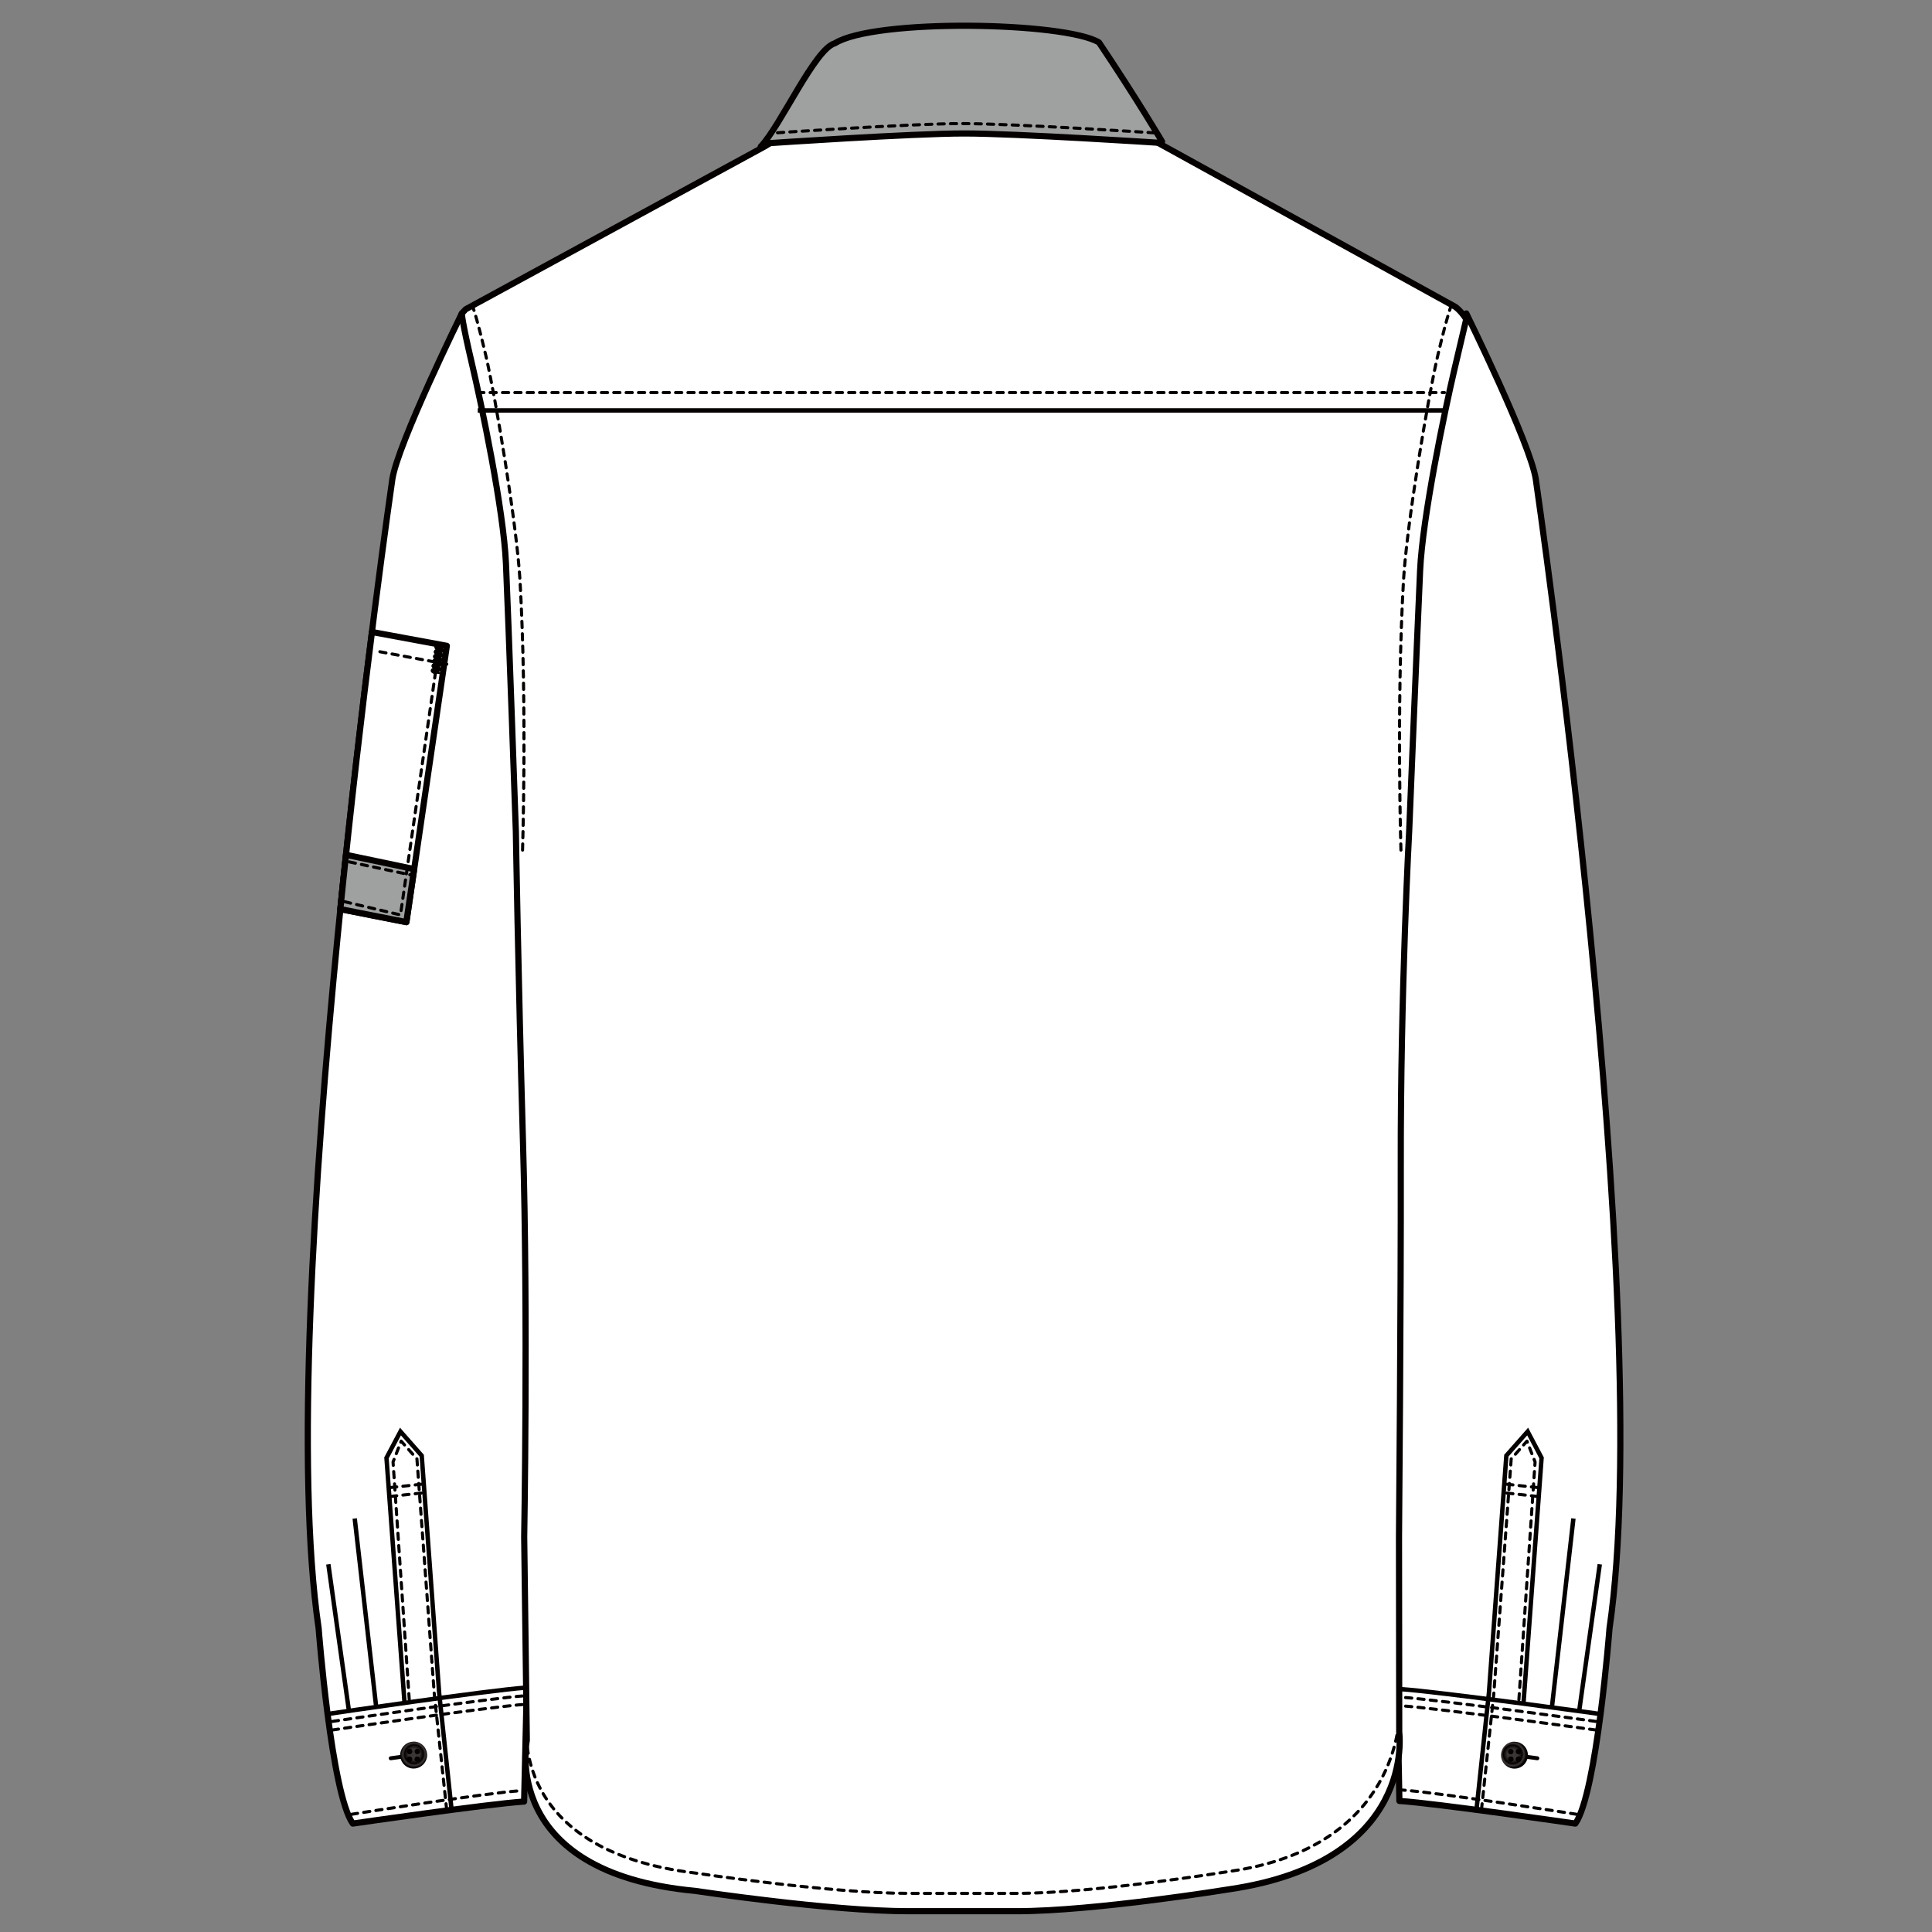 <?xml version="1.0" encoding="UTF-8"?>
<svg id="_レイヤー_1" data-name="レイヤー_1" xmlns="http://www.w3.org/2000/svg" version="1.1" xmlns:xlink="http://www.w3.org/1999/xlink" viewBox="0 0 250 250">
  <rect x="0" y="0" width="250" height="250" fill="#808080" stroke="none"/>
  <!-- Generator: Adobe Illustrator 29.0.0, SVG Export Plug-In . SVG Version: 2.1.0 Build 186)  -->
  <defs>
    <style>
      .st0 {
        fill: url(#_名称未設定グラデーション_202);
      }

      .st1 {
        fill: url(#_名称未設定グラデーション_201);
      }

      .st2 {
        clip-path: url(#clippath-6);
      }

      .st3 {
        clip-path: url(#clippath-7);
      }

      .st4 {
        clip-path: url(#clippath-17);
      }

      .st5 {
        stroke-width: .51px;
      }

      .st5, .st6, .st7, .st8, .st9 {
        fill: none;
      }

      .st5, .st6, .st8 {
        stroke-linecap: round;
        stroke-linejoin: round;
      }

      .st5, .st6, .st8, .st9 {
        stroke: #040000;
      }

      .st6 {
        stroke-width: .8px;
      }

      .st10 {
        clip-path: url(#clippath-15);
      }

      .st11 {
        clip-path: url(#clippath-18);
      }

      .st12 {
        clip-path: url(#clippath-4);
      }

      .st13 {
        fill: url(#_名称未設定グラデーション_207);
      }

      .st14 {
        fill: url(#_名称未設定グラデーション_204);
      }

      .st15 {
        clip-path: url(#clippath-9);
      }

      .st16 {
        clip-path: url(#clippath-10);
      }

      .st17 {
        fill: #fff;
      }

      .st18 {
        fill: url(#_名称未設定グラデーション_2010);
      }

      .st19 {
        clip-path: url(#clippath-11);
      }

      .st8 {
        stroke-dasharray: .8 .8;
        stroke-width: .4px;
      }

      .st20 {
        clip-path: url(#clippath-1);
      }

      .st21 {
        clip-path: url(#clippath-5);
      }

      .st22 {
        fill: url(#_名称未設定グラデーション_162);
      }

      .st23 {
        clip-path: url(#clippath-8);
      }

      .st24 {
        clip-path: url(#clippath-3);
      }

      .st25 {
        fill: url(#_名称未設定グラデーション_2013);
      }

      .st26 {
        fill: url(#_名称未設定グラデーション_206);
      }

      .st27 {
        clip-path: url(#clippath-12);
      }

      .st28 {
        clip-path: url(#clippath-14);
      }

      .st29 {
        fill: url(#_名称未設定グラデーション_208);
      }

      .st30 {
        fill: url(#_名称未設定グラデーション_205);
      }

      .st31 {
        clip-path: url(#clippath-19);
      }

      .st32 {
        fill: url(#_名称未設定グラデーション_2012);
      }

      .st33 {
        fill: url(#_名称未設定グラデーション_161);
      }

      .st34 {
        fill: url(#_名称未設定グラデーション_20);
      }

      .st35 {
        fill: url(#_名称未設定グラデーション_2011);
      }

      .st36 {
        fill: #9fa0a0;
      }

      .st37 {
        fill: url(#_名称未設定グラデーション_209);
      }

      .st38 {
        clip-path: url(#clippath-16);
      }

      .st39 {
        clip-path: url(#clippath-2);
      }

      .st9 {
        stroke-width: .57px;
      }

      .st40 {
        clip-path: url(#clippath-13);
      }

      .st41 {
        fill: url(#_名称未設定グラデーション_203);
      }

      .st42 {
        clip-path: url(#clippath);
      }

      .st43 {
        fill: url(#_名称未設定グラデーション_2014);
      }

      .st44 {
        fill: url(#_名称未設定グラデーション_16);
      }
    </style>
    <clipPath id="clippath">
      <path class="st7" d="M195.93,225.37c-.96.02-1.71.82-1.7,1.79.03.95.82,1.72,1.78,1.7.96-.02,1.72-.83,1.7-1.78-.02-.95-.79-1.7-1.73-1.7h-.05Z"/>
    </clipPath>
    <radialGradient id="_名称未設定グラデーション_16" data-name="名称未設定グラデーション 16" cx="328.96" cy="595.63" fx="328.96" fy="595.63" r="5.13" gradientTransform="translate(398.27 338.84) rotate(-90) scale(.34 -.34)" gradientUnits="userSpaceOnUse">
      <stop offset="0" stop-color="#3a3635"/>
      <stop offset=".4" stop-color="#3a3635"/>
      <stop offset=".69" stop-color="#040000"/>
      <stop offset=".83" stop-color="#3a3635"/>
      <stop offset="1" stop-color="#040000"/>
    </radialGradient>
    <clipPath id="clippath-1">
      <path class="st7" d="M196.48,226.29c-.2,0-.35.17-.35.37,0,.19.16.35.37.35.19-.01.35-.17.35-.36,0-.2-.17-.35-.37-.35Z"/>
    </clipPath>
    <radialGradient id="_名称未設定グラデーション_20" data-name="名称未設定グラデーション 20" cx="2411.26" cy="786.34" fx="2411.26" fy="786.34" r="5.13" gradientTransform="translate(251.27 394.62) rotate(-90) scale(.07 -.07)" gradientUnits="userSpaceOnUse">
      <stop offset="0" stop-color="#c6bf98"/>
      <stop offset=".4" stop-color="#c6bf98"/>
      <stop offset=".45" stop-color="#c2bb95"/>
      <stop offset=".49" stop-color="#b8b18d"/>
      <stop offset=".53" stop-color="#a6a07f"/>
      <stop offset=".57" stop-color="#8d876c"/>
      <stop offset=".61" stop-color="#6e6853"/>
      <stop offset=".64" stop-color="#464134"/>
      <stop offset=".68" stop-color="#191510"/>
      <stop offset=".69" stop-color="#040000"/>
      <stop offset=".83" stop-color="#3a3635"/>
      <stop offset="1" stop-color="#040000"/>
    </radialGradient>
    <clipPath id="clippath-2">
      <path class="st7" d="M195.14,226.66c0,.19.16.35.36.35.2-.01.35-.17.35-.36-.01-.2-.17-.35-.36-.35-.21,0-.36.17-.35.37"/>
    </clipPath>
    <radialGradient id="_名称未設定グラデーション_201" data-name="名称未設定グラデーション 20" cx="2421.91" cy="798.44" fx="2421.91" fy="798.44" r="5.13" gradientTransform="translate(250.93 394.69) rotate(-90.01) scale(.07 -.07)" xlink:href="#_名称未設定グラデーション_20"/>
    <clipPath id="clippath-3">
      <path class="st7" d="M196.48,227.28c-.2,0-.35.16-.35.36,0,.2.16.36.37.35.19,0,.35-.17.35-.37,0-.19-.17-.34-.36-.34h0Z"/>
    </clipPath>
    <radialGradient id="_名称未設定グラデーション_202" data-name="名称未設定グラデーション 20" cx="2402.11" cy="786.76" fx="2402.11" fy="786.76" r="5.13" gradientTransform="translate(251.22 394.83) rotate(-89.99) scale(.07 -.07)" xlink:href="#_名称未設定グラデーション_20"/>
    <clipPath id="clippath-4">
      <path class="st7" d="M195.5,227.28c-.21,0-.36.16-.35.36,0,.2.16.36.36.35.2,0,.35-.17.35-.37-.01-.19-.16-.34-.35-.34h0Z"/>
    </clipPath>
    <radialGradient id="_名称未設定グラデーション_203" data-name="名称未設定グラデーション 20" cx="2408.13" cy="798.56" fx="2408.13" fy="798.56" r="5.13" gradientTransform="translate(250.98 394.87) rotate(-90.01) scale(.07 -.07)" xlink:href="#_名称未設定グラデーション_20"/>
    <clipPath id="clippath-5">
      <path class="st7" d="M195.93,225.37c-.96.02-1.71.82-1.7,1.79.03.95.82,1.72,1.78,1.7.96-.02,1.72-.83,1.7-1.78-.02-.95-.79-1.7-1.73-1.7h-.05Z"/>
    </clipPath>
    <clipPath id="clippath-6">
      <path class="st7" d="M196.48,226.29c-.2,0-.35.17-.35.37,0,.19.16.35.37.35.19-.01.35-.17.35-.36,0-.2-.17-.35-.37-.35Z"/>
    </clipPath>
    <clipPath id="clippath-7">
      <path class="st7" d="M195.14,226.66c0,.19.16.35.36.35.2-.01.35-.17.35-.36-.01-.2-.17-.35-.36-.35-.21,0-.36.17-.35.37"/>
    </clipPath>
    <radialGradient id="_名称未設定グラデーション_204" data-name="名称未設定グラデーション 20" cx="2421.91" cy="798.44" fx="2421.91" fy="798.44" r="5.13" gradientTransform="translate(250.93 394.69) rotate(-90.01) scale(.07 -.07)" xlink:href="#_名称未設定グラデーション_20"/>
    <clipPath id="clippath-8">
      <path class="st7" d="M196.48,227.28c-.2,0-.35.16-.35.36,0,.2.16.36.37.35.19,0,.35-.17.35-.37,0-.19-.17-.34-.36-.34h0Z"/>
    </clipPath>
    <radialGradient id="_名称未設定グラデーション_205" data-name="名称未設定グラデーション 20" cx="2402.11" cy="786.76" fx="2402.11" fy="786.76" r="5.13" gradientTransform="translate(251.22 394.83) rotate(-89.99) scale(.07 -.07)" xlink:href="#_名称未設定グラデーション_20"/>
    <clipPath id="clippath-9">
      <path class="st7" d="M195.5,227.28c-.21,0-.36.16-.35.36,0,.2.16.36.36.35.2,0,.35-.17.35-.37-.01-.19-.16-.34-.35-.34h0Z"/>
    </clipPath>
    <radialGradient id="_名称未設定グラデーション_206" data-name="名称未設定グラデーション 20" cx="2408.13" cy="798.56" fx="2408.13" fy="798.56" r="5.13" gradientTransform="translate(250.98 394.87) rotate(-90.01) scale(.07 -.07)" xlink:href="#_名称未設定グラデーション_20"/>
    <clipPath id="clippath-10">
      <path class="st7" d="M53.52,225.37c-.94,0-1.71.75-1.74,1.7-.02.95.74,1.76,1.7,1.78.96.02,1.76-.75,1.79-1.7.02-.96-.73-1.77-1.7-1.79h-.05Z"/>
    </clipPath>
    <radialGradient id="_名称未設定グラデーション_161" data-name="名称未設定グラデーション 16" cx="317.66" cy="130.79" fx="317.66" fy="130.79" r="5.13" gradientTransform="translate(-54.35 182.7) scale(.34)" xlink:href="#_名称未設定グラデーション_16"/>
    <clipPath id="clippath-11">
      <path class="st7" d="M52.65,226.64c0,.2.15.35.34.36.21,0,.36-.15.37-.35,0-.19-.15-.36-.35-.37-.19,0-.36.15-.36.35"/>
    </clipPath>
    <radialGradient id="_名称未設定グラデーション_207" data-name="名称未設定グラデーション 20" cx="2358.83" cy="-1481.88" fx="2358.83" fy="-1481.88" r="5.13" gradientTransform="translate(-111.18 329.78) scale(.07)" xlink:href="#_名称未設定グラデーション_20"/>
    <clipPath id="clippath-12">
      <path class="st7" d="M54,226.29c-.19,0-.35.15-.35.35-.01.2.15.35.34.36.2,0,.36-.15.36-.35,0-.19-.15-.36-.35-.37h0Z"/>
    </clipPath>
    <radialGradient id="_名称未設定グラデーション_208" data-name="名称未設定グラデーション 20" cx="2364.64" cy="-1475.04" fx="2364.64" fy="-1475.04" r="5.13" gradientTransform="translate(-110.21 329.1) scale(.07)" xlink:href="#_名称未設定グラデーション_20"/>
    <clipPath id="clippath-13">
      <path class="st7" d="M53.01,227.28c-.2,0-.36.15-.36.34,0,.2.15.36.34.37.21,0,.36-.15.37-.35,0-.2-.15-.35-.35-.36h0Z"/>
    </clipPath>
    <radialGradient id="_名称未設定グラデーション_209" data-name="名称未設定グラデーション 20" cx="2348.48" cy="-1482.52" fx="2348.48" fy="-1482.52" r="5.13" gradientTransform="translate(-110.38 330.77) scale(.07)" xlink:href="#_名称未設定グラデーション_20"/>
    <clipPath id="clippath-14">
      <path class="st7" d="M53.99,227.28c-.19,0-.35.15-.35.34-.01.2.15.36.34.37.2,0,.36-.15.36-.35,0-.2-.15-.35-.35-.36h-.01Z"/>
    </clipPath>
    <radialGradient id="_名称未設定グラデーション_2010" data-name="名称未設定グラデーション 20" cx="2355.91" cy="-1477.07" fx="2355.91" fy="-1477.07" r="5.14" gradientTransform="translate(-109.45 330.09) scale(.07)" xlink:href="#_名称未設定グラデーション_20"/>
    <clipPath id="clippath-15">
      <path class="st7" d="M53.52,225.37c-.94,0-1.71.75-1.74,1.7-.02.95.74,1.76,1.7,1.78.96.02,1.76-.75,1.79-1.7.02-.96-.73-1.77-1.7-1.79h-.05Z"/>
    </clipPath>
    <radialGradient id="_名称未設定グラデーション_162" data-name="名称未設定グラデーション 16" cx="317.66" cy="130.79" fx="317.66" fy="130.79" r="5.13" gradientTransform="translate(-54.35 182.7) scale(.34)" xlink:href="#_名称未設定グラデーション_16"/>
    <clipPath id="clippath-16">
      <path class="st7" d="M52.65,226.64c0,.2.15.35.34.36.21,0,.36-.15.37-.35,0-.19-.15-.36-.35-.37-.19,0-.36.15-.36.35"/>
    </clipPath>
    <radialGradient id="_名称未設定グラデーション_2011" data-name="名称未設定グラデーション 20" cx="2358.83" cy="-1481.88" fx="2358.83" fy="-1481.88" r="5.13" gradientTransform="translate(-111.18 329.78) scale(.07)" xlink:href="#_名称未設定グラデーション_20"/>
    <clipPath id="clippath-17">
      <path class="st7" d="M54,226.29c-.19,0-.35.15-.35.35-.01.2.15.35.34.36.2,0,.36-.15.36-.35,0-.19-.15-.36-.35-.37h0Z"/>
    </clipPath>
    <radialGradient id="_名称未設定グラデーション_2012" data-name="名称未設定グラデーション 20" cx="2364.64" cy="-1475.04" fx="2364.64" fy="-1475.04" r="5.13" gradientTransform="translate(-110.21 329.1) scale(.07)" xlink:href="#_名称未設定グラデーション_20"/>
    <clipPath id="clippath-18">
      <path class="st7" d="M53.01,227.28c-.2,0-.36.15-.36.34,0,.2.15.36.34.37.21,0,.36-.15.37-.35,0-.2-.15-.35-.35-.36h0Z"/>
    </clipPath>
    <radialGradient id="_名称未設定グラデーション_2013" data-name="名称未設定グラデーション 20" cx="2348.48" cy="-1482.52" fx="2348.48" fy="-1482.52" r="5.13" gradientTransform="translate(-110.38 330.77) scale(.07)" xlink:href="#_名称未設定グラデーション_20"/>
    <clipPath id="clippath-19">
      <path class="st7" d="M53.99,227.28c-.19,0-.35.15-.35.34-.01.2.15.36.34.37.2,0,.36-.15.36-.35,0-.2-.15-.35-.35-.36h-.01Z"/>
    </clipPath>
    <radialGradient id="_名称未設定グラデーション_2014" data-name="名称未設定グラデーション 20" cx="2355.91" cy="-1477.07" fx="2355.91" fy="-1477.07" r="5.14" gradientTransform="translate(-109.45 330.09) scale(.07)" xlink:href="#_名称未設定グラデーション_20"/>
  </defs>
  <g class="st42">
    <rect class="st44" x="194.17" y="225.33" width="3.61" height="3.59" transform="translate(-5.46 4.83) rotate(-1.39)"/>
  </g>
  <g class="st20">
    <rect class="st34" x="196.12" y="226.28" width=".74" height=".74" transform="translate(-5.39 4.79) rotate(-1.38)"/>
  </g>
  <g class="st39">
    <rect class="st1" x="195.13" y="226.28" width=".74" height=".74" transform="translate(-5.4 4.77) rotate(-1.38)"/>
  </g>
  <g class="st24">
    <rect class="st0" x="196.12" y="227.28" width=".74" height=".74" transform="translate(-5.47 4.83) rotate(-1.39)"/>
  </g>
  <g class="st12">
    <rect class="st41" x="195.13" y="227.28" width=".74" height=".74" transform="translate(-5.42 4.77) rotate(-1.38)"/>
  </g>
  <g>
    <path class="st17" d="M178.69,105.46l2.39,127.58c4.76.31,22.77,2.93,22.77,2.93,2.78-3.92,4.42-25.26,4.42-25.26,6.07-41.47-9.54-148.71-9.54-148.71-.71-4.62-8.99-21.44-8.99-21.44l-12.58,7.06,1.52,57.85Z"/>
    <path class="st6" d="M178.69,105.46l2.39,127.58c4.76.31,22.77,2.93,22.77,2.93,2.78-3.92,4.42-25.26,4.42-25.26,6.07-41.47-9.54-148.71-9.54-148.71-.71-4.62-8.99-21.44-8.99-21.44l-12.58,7.06,1.52,57.85Z"/>
    <line class="st9" x1="200.84" y1="220.72" x2="203.6" y2="196.49"/>
    <line class="st9" x1="204.33" y1="221.51" x2="207.01" y2="202.42"/>
    <line class="st5" x1="195.97" y1="227.11" x2="198.93" y2="227.52"/>
  </g>
  <g class="st21">
    <rect class="st44" x="194.17" y="225.33" width="3.61" height="3.59" transform="translate(-5.46 4.83) rotate(-1.39)"/>
  </g>
  <g class="st2">
    <rect class="st34" x="196.12" y="226.28" width=".74" height=".74" transform="translate(-5.39 4.79) rotate(-1.38)"/>
  </g>
  <g class="st3">
    <rect class="st14" x="195.13" y="226.28" width=".74" height=".74" transform="translate(-5.4 4.77) rotate(-1.38)"/>
  </g>
  <g class="st23">
    <rect class="st30" x="196.12" y="227.28" width=".74" height=".74" transform="translate(-5.47 4.83) rotate(-1.39)"/>
  </g>
  <g class="st15">
    <rect class="st26" x="195.13" y="227.28" width=".74" height=".74" transform="translate(-5.42 4.77) rotate(-1.38)"/>
  </g>
  <line class="st8" x1="194.98" y1="192.06" x2="198.97" y2="192.49"/>
  <line class="st8" x1="194.98" y1="193.2" x2="198.97" y2="193.64"/>
  <g>
    <path class="st9" d="M206.83,221.76s-20.71-2.86-25.47-3.18"/>
    <path class="st8" d="M206.49,222.75s-20.37-2.81-25.13-3.13"/>
    <path class="st8" d="M206.49,223.86s-20.37-2.81-25.13-3.13"/>
    <path class="st8" d="M204.02,234.77s-17.79-2.82-22.55-3.14"/>
  </g>
  <polyline class="st9" points="191.07 234.04 192.66 219.11 194.92 188.36 197.68 185.24 199.48 188.65 197.13 220.53"/>
  <polyline class="st8" points="191.7 234.2 193.29 219.26 195.55 188.78 197.59 186.48 198.64 189.18 196.53 220.13"/>
  <g class="st16">
    <rect class="st33" x="51.73" y="225.32" width="3.59" height="3.61" transform="translate(-174.83 275.11) rotate(-88.61)"/>
  </g>
  <g class="st19">
    <rect class="st13" x="52.64" y="226.28" width=".74" height=".74" transform="translate(-174.85 274.18) rotate(-88.62)"/>
  </g>
  <g class="st27">
    <rect class="st29" x="53.63" y="226.28" width=".74" height=".74" transform="translate(-173.9 275.12) rotate(-88.61)"/>
  </g>
  <g class="st40">
    <rect class="st37" x="52.64" y="227.28" width=".74" height=".74" transform="translate(-175.85 275.16) rotate(-88.62)"/>
  </g>
  <g class="st28">
    <rect class="st18" x="53.63" y="227.27" width=".74" height=".74" transform="translate(-174.88 276.15) rotate(-88.62)"/>
  </g>
  <g>
    <path class="st17" d="M70.81,105.46l-2.99,127.66c-4.75.31-22.17,2.85-22.17,2.85-2.78-3.92-4.42-25.26-4.42-25.26-6.07-41.47,9.54-148.71,9.54-148.71.71-4.62,8.99-21.44,8.99-21.44l12.58,7.06-1.52,57.85Z"/>
    <path class="st6" d="M70.81,105.46l-2.99,127.66c-4.75.31-22.17,2.85-22.17,2.85-2.78-3.92-4.42-25.26-4.42-25.26-6.07-41.47,9.54-148.71,9.54-148.71.71-4.62,8.99-21.44,8.99-21.44l12.58,7.06-1.52,57.85Z"/>
    <line class="st9" x1="48.66" y1="220.72" x2="45.9" y2="196.49"/>
    <line class="st9" x1="45.17" y1="221.51" x2="42.49" y2="202.42"/>
    <line class="st8" x1="54.52" y1="192.06" x2="50.52" y2="192.49"/>
    <line class="st8" x1="54.52" y1="193.2" x2="50.52" y2="193.64"/>
    <polygon class="st36" points="44.47 117.69 52.52 119.32 53.6 112.36 45.2 110.72 44.47 117.69"/>
    <path class="st17" d="M52.59,119.32l-8.54-1.68c1.37-13.62,2.85-26.14,4.08-35.86l9.69,1.79-5.23,35.76Z"/>
    <path class="st6" d="M52.59,119.32l-8.54-1.68c1.37-13.62,2.85-26.14,4.08-35.86l9.69,1.79-5.23,35.76Z"/>
    <path class="st36" d="M53.59,112.45l-1.01,6.87-8.54-1.68c.24-2.38.48-4.73.73-7.03l8.82,1.85Z"/>
    <path class="st6" d="M53.59,112.45l-1.01,6.87-8.54-1.68c.24-2.38.48-4.73.73-7.03l8.82,1.85Z"/>
    <polyline class="st8" points="44.59 116.68 51.82 118.39 56.82 83.77"/>
    <path class="st9" d="M57.25,83.56c-.03.15-.74.04-.76.18-.03.15.69.26.67.42-.02.15-.74.04-.76.18-.03.15.69.27.67.42-.03.15-.74.04-.77.18-.02.15.7.27.67.42-.03.15-.74.04-.77.19-.02.15.7.27.67.42-.03.15-.74.04-.76.18-.03.15.69.27.67.43s-.74.04-.76.19c-.03.15.69.27.67.43"/>
    <line class="st8" x1="45.2" y1="111.53" x2="53.6" y2="113.31"/>
    <line class="st8" x1="57.81" y1="85.94" x2="48.59" y2="84.23"/>
    <line class="st5" x1="53.52" y1="227.11" x2="50.56" y2="227.52"/>
  </g>
  <g class="st10">
    <rect class="st22" x="51.73" y="225.32" width="3.59" height="3.61" transform="translate(-174.83 275.11) rotate(-88.61)"/>
  </g>
  <g class="st38">
    <rect class="st35" x="52.64" y="226.28" width=".74" height=".74" transform="translate(-174.85 274.18) rotate(-88.62)"/>
  </g>
  <g class="st4">
    <rect class="st32" x="53.63" y="226.28" width=".74" height=".74" transform="translate(-173.9 275.12) rotate(-88.61)"/>
  </g>
  <g class="st11">
    <rect class="st25" x="52.64" y="227.28" width=".74" height=".74" transform="translate(-175.85 275.16) rotate(-88.62)"/>
  </g>
  <g class="st31">
    <rect class="st43" x="53.63" y="227.27" width=".74" height=".74" transform="translate(-174.88 276.15) rotate(-88.62)"/>
  </g>
  <g>
    <path class="st9" d="M42.6,221.76s20.69-3.06,25.45-3.38"/>
    <path class="st8" d="M43.01,222.75s20.29-3.01,25.05-3.33"/>
    <path class="st8" d="M43.01,223.86s20.29-3.01,25.05-3.33"/>
    <path class="st8" d="M45.48,234.77s17.2-2.75,21.96-3.06"/>
  </g>
  <polyline class="st9" points="58.42 234.04 56.83 219.11 54.57 188.36 51.82 185.24 50.01 188.65 52.36 220.53"/>
  <polyline class="st8" points="57.8 234.2 56.2 219.26 53.95 188.78 51.91 186.48 50.86 189.18 52.97 220.13"/>
  <g>
    <path class="st17" d="M98.91,18.97l-38.65,21.05-.5.54s0,.95,1.27,6.34c1.27,5.38,4.13,19.02,4.44,25.99.32,6.99,1.28,34.68,1.28,34.68v-.09s.29,18.08.93,40.53c.65,22.46.15,50.87.15,50.87l.34,26.32s-3.61,17.11,21.78,19.48c0,0,17.48,2.63,27.59,2.63h14c10.1,0,27.53-2.84,27.53-2.84,24.3-3.56,21.99-20.31,21.99-20.31l-.03-25.27s.26-30.42.23-48.09c-.04-22.64,1.09-43.31,1.09-43.31,0,0,1.09-26.66,1.41-33.64.32-6.97,3.17-20.6,4.43-25.99,1.27-5.39,1.54-6.55,1.54-6.55-.22-.41-.9-1.26-1.44-1.62l-38.84-21.43s-10.94-5.6-25.97-5.6-24.58,6.32-24.58,6.32"/>
    <path class="st6" d="M98.91,18.97l-38.65,21.05-.5.54s0,.95,1.27,6.34c1.27,5.38,4.13,19.02,4.44,25.99.32,6.99,1.28,34.68,1.28,34.68v-.09s.29,18.08.93,40.53c.65,22.46.15,50.87.15,50.87l.34,26.32s-3.61,17.11,21.78,19.48c0,0,17.48,2.63,27.59,2.63h14c10.1,0,27.53-2.84,27.53-2.84,24.3-3.56,21.99-20.31,21.99-20.31l-.03-25.27s.26-30.42.23-48.09c-.04-22.64,1.09-43.31,1.09-43.31,0,0,1.09-26.66,1.41-33.64.32-6.97,3.17-20.6,4.43-25.99,1.27-5.39,1.54-6.55,1.54-6.55-.22-.41-.9-1.26-1.44-1.62l-38.84-21.43s-10.94-5.6-25.97-5.6-24.58,6.32-24.58,6.32Z"/>
    <path class="st36" d="M98.44,18.97c2.57-2.68,7.01-12.66,9.58-13.36,5.13-3.24,29.74-2.79,34.19-.12,4.97,7.41,8.16,12.83,8.16,12.83l-.33.16s-18.5-1.21-25.26-1.21-25.17,1.25-25.17,1.25l-1.15.46Z"/>
    <path class="st6" d="M98.44,18.97c2.57-2.68,7.01-12.66,9.58-13.36,5.13-3.24,29.74-2.79,34.19-.12,4.97,7.41,8.16,12.83,8.16,12.83l-.33.16s-18.5-1.21-25.26-1.21-25.17,1.25-25.17,1.25l-1.15.46Z"/>
    <path class="st8" d="M149.35,17.19s-18.22-1.2-24.88-1.2-24.78,1.25-24.78,1.25"/>
    <line class="st9" x1="61.82" y1="53.11" x2="186.92" y2="53.11"/>
    <line class="st8" x1="61.82" y1="50.8" x2="186.92" y2="50.8"/>
    <path class="st8" d="M68.18,222.89s-2.51,16.55,21.78,19.48c0,0,17.48,2.63,27.59,2.63h14c10.1,0,27.53-2.84,27.53-2.84,22.2-3.14,21.99-20.31,21.99-20.31"/>
    <path class="st8" d="M187.84,39.41s-.47.99-1.78,6.53c-1.3,5.55-4.04,22.03-4.45,29.21-.93,16.24-.31,35.58-.31,35.58"/>
    <path class="st8" d="M61.07,39.41s.47.99,1.78,6.53c1.3,5.55,4.03,22.03,4.44,29.21.93,16.24.31,35.58.31,35.58"/>
  </g>
</svg>